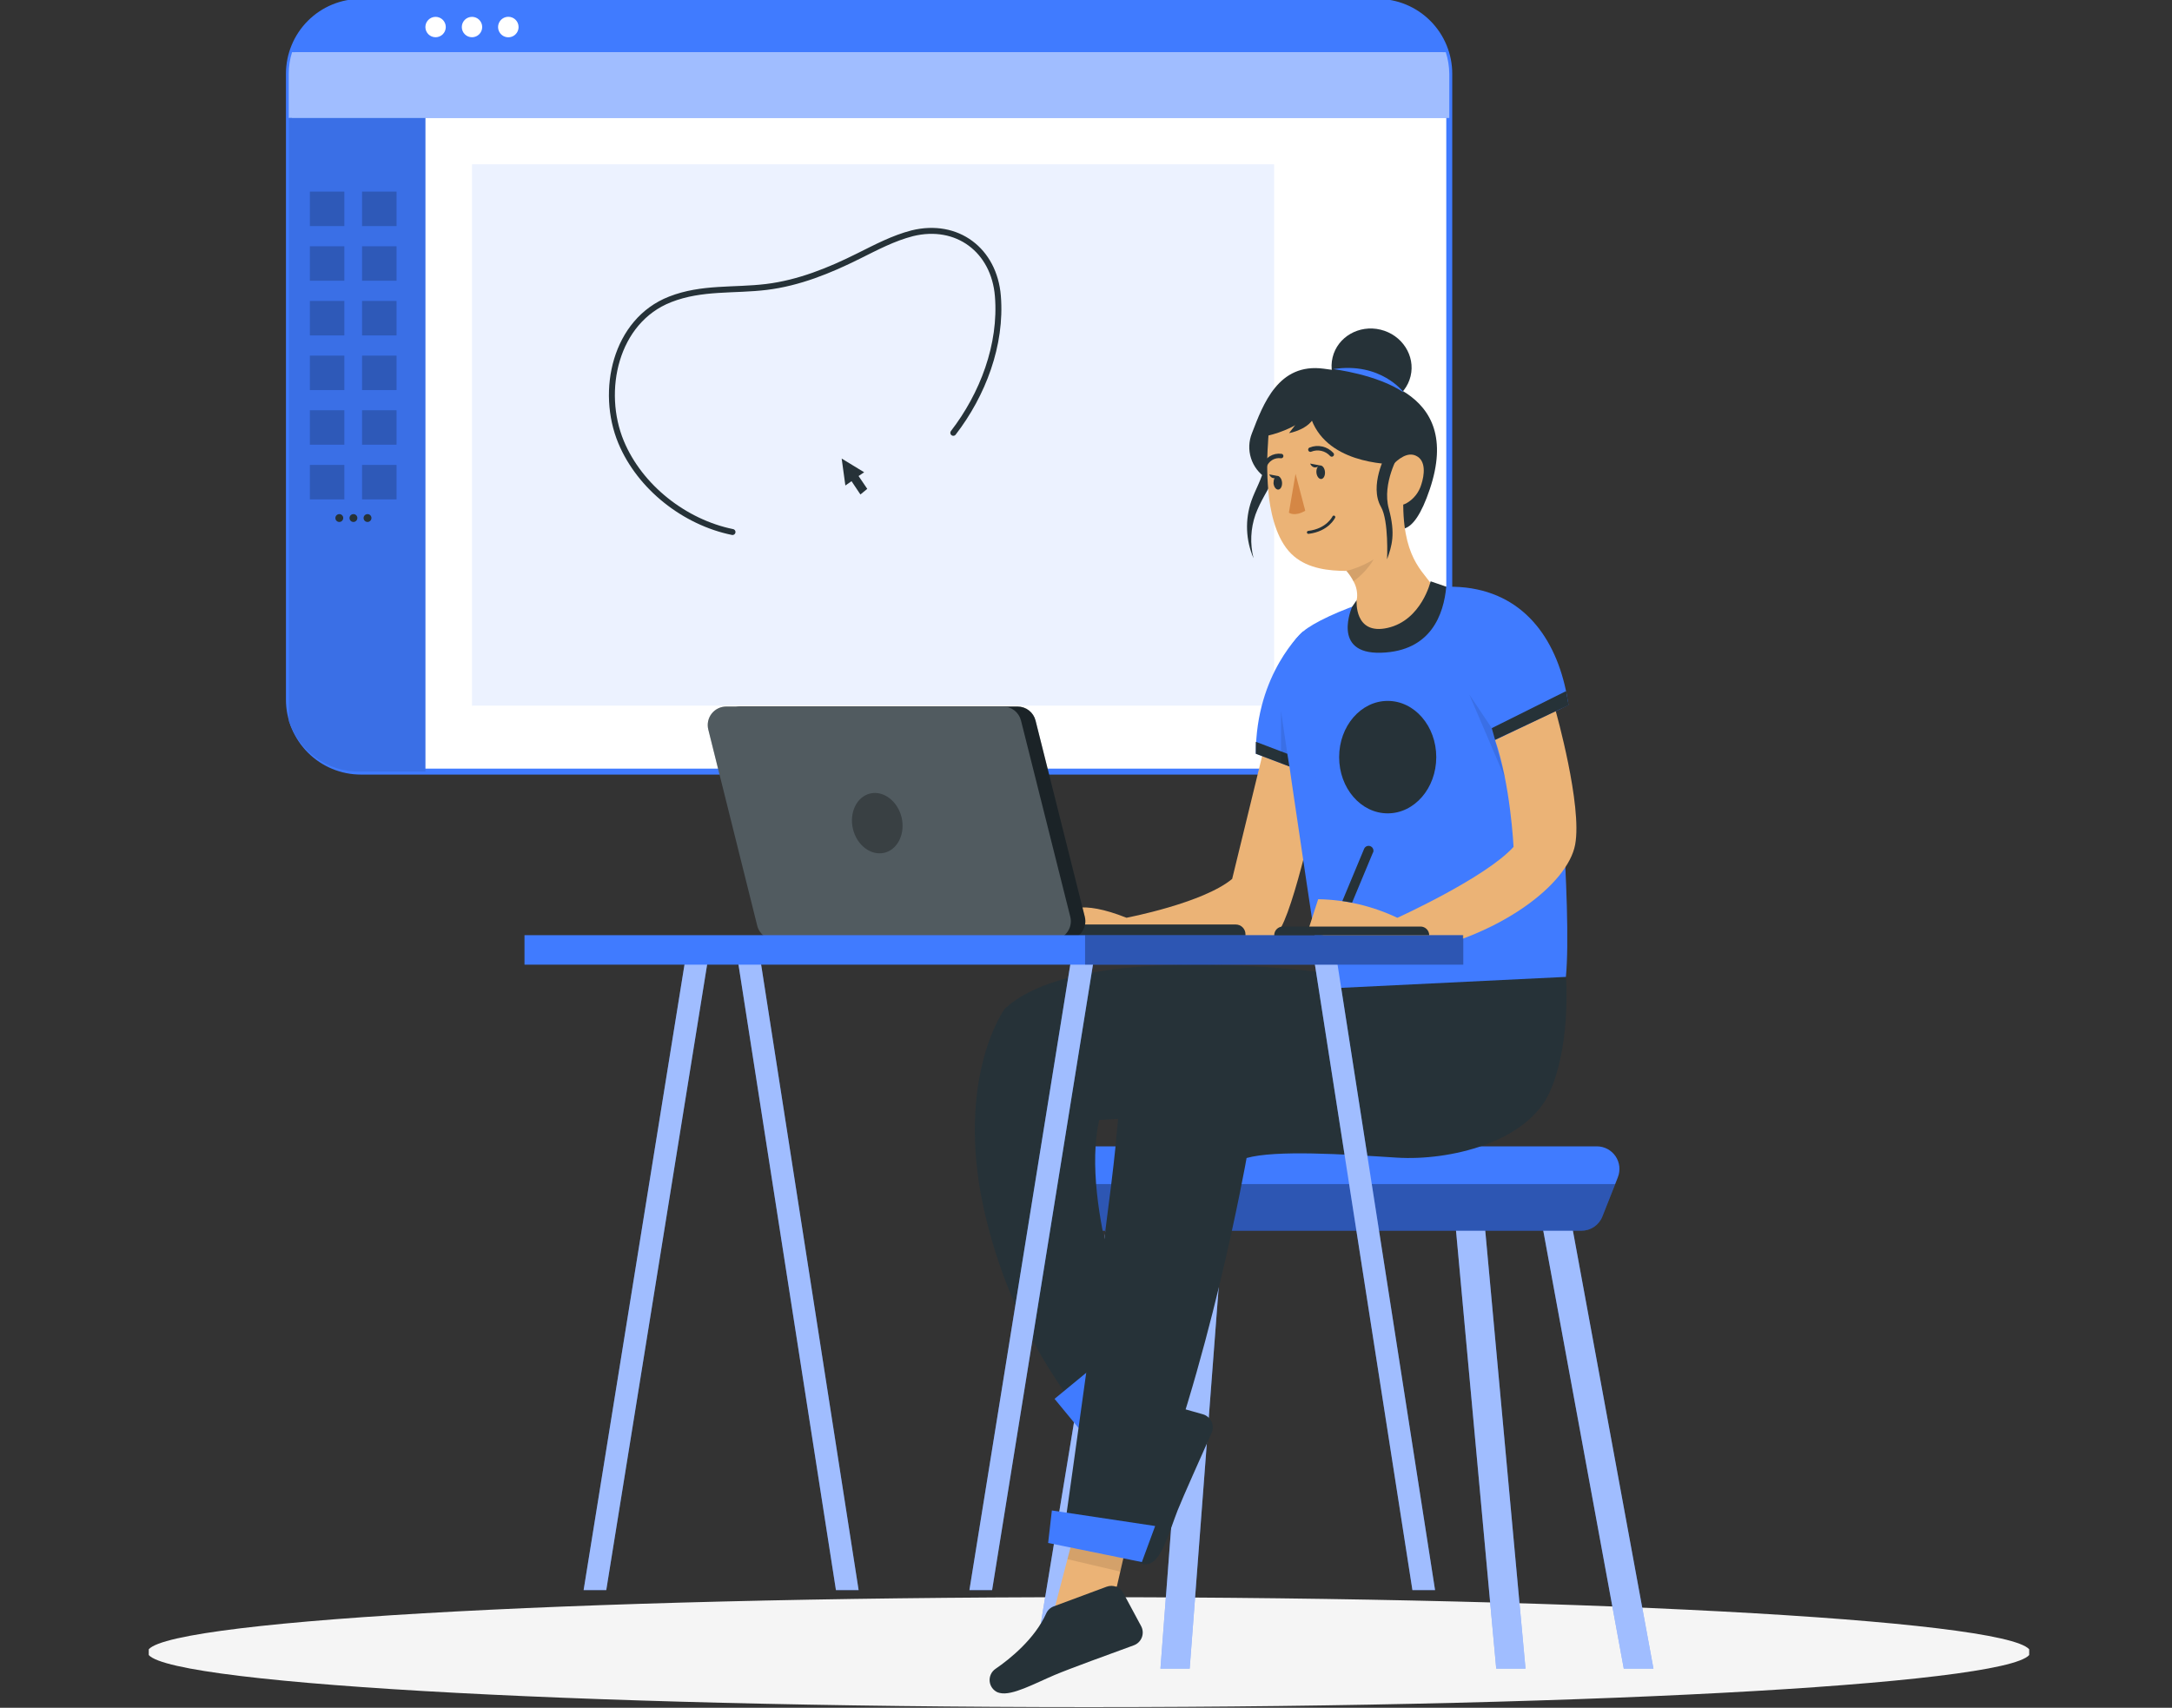 <?xml version="1.0" encoding="UTF-8"?> <svg xmlns="http://www.w3.org/2000/svg" width="365" height="287" viewBox="0 0 365 287" fill="none"><rect x="0" y="0" width="365" height="287" fill="#333333" stroke="none"/> <g clip-path="url(#clip0)"> <path d="M183 286.889C270.38 286.889 341.215 282.753 341.215 277.652C341.215 272.55 270.38 268.415 183 268.415C95.621 268.415 24.786 272.55 24.786 277.652C24.786 282.753 95.621 286.889 183 286.889Z" fill="#F5F5F5"></path> <path d="M243.548 19.829V117.577C243.549 119.165 243.237 120.737 242.63 122.204C242.024 123.672 241.134 125.005 240.011 126.128C238.889 127.251 237.556 128.142 236.09 128.75C234.623 129.358 233.051 129.67 231.463 129.67H221.761V19.829H243.548Z" fill="#407BFF"></path> <path opacity="0.8" d="M243.548 19.829V117.577C243.549 119.165 243.237 120.737 242.63 122.204C242.024 123.672 241.134 125.005 240.011 126.128C238.889 127.251 237.556 128.142 236.09 128.75C234.623 129.358 233.051 129.67 231.463 129.67H221.761V19.829H243.548Z" fill="white"></path> <path d="M243.545 12.403V117.577C243.546 119.165 243.234 120.737 242.627 122.204C242.021 123.672 241.131 125.005 240.008 126.128C238.886 127.251 237.553 128.142 236.087 128.75C234.62 129.357 233.048 129.67 231.46 129.67H60.647C57.44 129.67 54.364 128.396 52.096 126.128C49.828 123.86 48.554 120.784 48.554 117.577V12.403C48.553 10.815 48.865 9.242 49.472 7.774C50.079 6.306 50.97 4.973 52.093 3.849C53.217 2.726 54.55 1.836 56.018 1.228C57.485 0.621 59.058 0.309 60.647 0.31H231.46C233.048 0.31 234.62 0.623 236.087 1.231C237.553 1.838 238.886 2.729 240.008 3.852C241.131 4.975 242.021 6.309 242.627 7.776C243.234 9.243 243.546 10.815 243.545 12.403Z" fill="white" stroke="#407BFF" stroke-miterlimit="10"></path> <path d="M242.993 8.772H49.111C49.884 6.317 51.42 4.173 53.495 2.651C55.57 1.129 58.076 0.309 60.65 0.31H231.463C234.035 0.311 236.539 1.132 238.613 2.654C240.686 4.175 242.221 6.318 242.993 8.772V8.772Z" fill="#407BFF"></path> <path d="M73.199 6.259C74.145 6.259 74.913 5.491 74.913 4.545C74.913 3.599 74.145 2.831 73.199 2.831C72.253 2.831 71.485 3.599 71.485 4.545C71.485 5.491 72.253 6.259 73.199 6.259Z" fill="white"></path> <path d="M79.319 6.259C80.266 6.259 81.033 5.491 81.033 4.545C81.033 3.599 80.266 2.831 79.319 2.831C78.373 2.831 77.606 3.599 77.606 4.545C77.606 5.491 78.373 6.259 79.319 6.259Z" fill="white"></path> <path d="M87.145 4.545C87.145 4.886 87.043 5.219 86.854 5.502C86.664 5.785 86.395 6.006 86.08 6.136C85.765 6.266 85.418 6.3 85.084 6.233C84.75 6.166 84.443 6.001 84.203 5.759C83.962 5.518 83.799 5.21 83.733 4.876C83.668 4.541 83.703 4.195 83.835 3.88C83.966 3.566 84.188 3.297 84.472 3.109C84.757 2.921 85.09 2.821 85.431 2.823C85.657 2.823 85.88 2.868 86.089 2.954C86.297 3.041 86.487 3.168 86.646 3.328C86.805 3.488 86.931 3.678 87.017 3.886C87.102 4.095 87.146 4.319 87.145 4.545V4.545Z" fill="white"></path> <path d="M243.547 12.403V19.828H48.523V12.403C48.523 11.171 48.71 9.947 49.078 8.772H242.96C243.339 9.945 243.537 11.17 243.547 12.403V12.403Z" fill="#407BFF"></path> <path opacity="0.5" d="M243.547 12.403V19.828H48.523V12.403C48.523 11.171 48.71 9.947 49.078 8.772H242.96C243.339 9.945 243.537 11.17 243.547 12.403V12.403Z" fill="white"></path> <path d="M71.493 19.829V129.67H60.38C57.766 129.692 55.213 128.883 53.088 127.361C50.963 125.839 49.376 123.682 48.556 121.2V19.829H71.493Z" fill="#407BFF"></path> <path opacity="0.1" d="M71.493 19.829V129.67H60.38C57.766 129.692 55.213 128.883 53.088 127.361C50.963 125.839 49.376 123.682 48.556 121.2V19.829H71.493Z" fill="black"></path> <path opacity="0.1" d="M214.114 27.613H79.319V118.589H214.114V27.613Z" fill="#407BFF"></path> <path opacity="0.2" d="M57.867 32.199H52.073V37.993H57.867V32.199Z" fill="black"></path> <path opacity="0.2" d="M66.638 32.199H60.845V37.993H66.638V32.199Z" fill="black"></path> <path d="M160.201 72.738C165.138 66.341 168.361 57.944 167.692 49.743C167.064 42.048 160.854 37.356 153.314 39.2C150.132 40.016 147.218 41.567 144.281 43.027C139.385 45.475 134.228 47.564 128.777 48.225C123.326 48.886 117.932 48.225 112.62 50.306C103.375 53.913 100.804 65.728 104.37 74.296C107.536 81.902 115.076 87.777 123.097 89.409" stroke="#263238" stroke-linecap="round" stroke-linejoin="round"></path> <path opacity="0.2" d="M57.867 41.387H52.073V47.181H57.867V41.387Z" fill="black"></path> <path opacity="0.2" d="M66.638 41.387H60.845V47.181H66.638V41.387Z" fill="black"></path> <path opacity="0.2" d="M57.867 50.575H52.073V56.369H57.867V50.575Z" fill="black"></path> <path opacity="0.2" d="M66.638 50.575H60.845V56.369H66.638V50.575Z" fill="black"></path> <path opacity="0.2" d="M57.867 59.764H52.073V65.557H57.867V59.764Z" fill="black"></path> <path opacity="0.2" d="M66.638 59.764H60.845V65.557H66.638V59.764Z" fill="black"></path> <path opacity="0.2" d="M57.867 68.944H52.073V74.737H57.867V68.944Z" fill="black"></path> <path opacity="0.2" d="M66.638 68.944H60.845V74.737H66.638V68.944Z" fill="black"></path> <path opacity="0.2" d="M57.867 78.132H52.073V83.925H57.867V78.132Z" fill="black"></path> <path opacity="0.2" d="M66.638 78.132H60.845V83.925H66.638V78.132Z" fill="black"></path> <path d="M57.679 87.059C57.679 87.19 57.64 87.318 57.567 87.427C57.494 87.536 57.391 87.62 57.269 87.67C57.148 87.72 57.015 87.733 56.886 87.706C56.758 87.68 56.64 87.616 56.548 87.523C56.456 87.43 56.394 87.311 56.369 87.183C56.345 87.054 56.359 86.921 56.41 86.8C56.461 86.679 56.547 86.577 56.657 86.505C56.767 86.433 56.895 86.396 57.026 86.398C57.113 86.398 57.199 86.415 57.278 86.448C57.358 86.481 57.43 86.53 57.491 86.592C57.552 86.653 57.6 86.726 57.632 86.806C57.664 86.886 57.68 86.972 57.679 87.059V87.059Z" fill="#263238"></path> <path d="M60.053 87.059C60.053 87.189 60.015 87.317 59.942 87.426C59.869 87.535 59.766 87.619 59.645 87.669C59.525 87.719 59.392 87.733 59.264 87.707C59.135 87.681 59.017 87.618 58.925 87.526C58.833 87.434 58.77 87.316 58.744 87.188C58.719 87.059 58.732 86.927 58.782 86.806C58.832 86.685 58.916 86.582 59.025 86.509C59.134 86.436 59.262 86.398 59.392 86.398C59.48 86.397 59.566 86.413 59.647 86.446C59.727 86.479 59.801 86.527 59.862 86.589C59.924 86.65 59.972 86.724 60.005 86.805C60.038 86.885 60.054 86.972 60.053 87.059V87.059Z" fill="#263238"></path> <path d="M62.42 87.059C62.42 87.19 62.381 87.318 62.308 87.427C62.235 87.536 62.131 87.62 62.01 87.67C61.888 87.72 61.755 87.733 61.627 87.706C61.498 87.68 61.38 87.616 61.288 87.523C61.196 87.43 61.134 87.311 61.109 87.183C61.085 87.054 61.099 86.921 61.15 86.8C61.202 86.679 61.288 86.577 61.397 86.505C61.507 86.433 61.636 86.396 61.767 86.398C61.853 86.398 61.939 86.415 62.019 86.448C62.098 86.481 62.171 86.53 62.231 86.592C62.292 86.653 62.34 86.726 62.372 86.806C62.405 86.886 62.421 86.972 62.42 87.059V87.059Z" fill="#263238"></path> <path d="M143.098 80.865L142.062 81.591L141.441 77.063L145.219 79.364L144.281 80L145.742 82.155L144.591 83.101L143.098 80.865Z" fill="#263238"></path> <path d="M222.249 130.649C222.249 130.649 218.087 150.739 215.272 155.872C212.457 161.005 196.317 160.768 196.317 160.768L177.63 159.838C177.63 159.838 174.072 148.193 189.307 154.232C189.307 154.232 202.159 151.784 207.063 147.704L212.204 126.626L222.249 130.649Z" fill="#EBB376"></path> <path d="M277.859 280.418H272.873L259.344 206.823L258.879 204.285L263.693 203.396L264.322 206.823L277.859 280.418Z" fill="#407BFF"></path> <path opacity="0.5" d="M277.859 280.418H272.873L259.344 206.823L258.879 204.285L263.693 203.396L264.322 206.823L277.859 280.418Z" fill="white"></path> <path d="M256.358 280.418H251.438L244.681 206.823L243.963 198.989L243.8 197.251L248.671 196.802L248.875 198.989L249.593 206.823L256.358 280.418Z" fill="#407BFF"></path> <path opacity="0.5" d="M256.358 280.418H251.438L244.681 206.823L243.963 198.989L243.8 197.251L248.671 196.802L248.875 198.989L249.593 206.823L256.358 280.418Z" fill="white"></path> <path d="M206.043 199.92L205.521 206.823L199.923 280.418H195.011L200.6 206.823L201.155 199.552L206.043 199.92Z" fill="#407BFF"></path> <path opacity="0.5" d="M206.043 199.92L205.521 206.823L199.923 280.418H195.011L200.6 206.823L201.155 199.552L206.043 199.92Z" fill="white"></path> <path d="M191.853 200.14L190.751 206.823L178.618 280.418H173.656L185.798 206.823L187.031 199.34L191.853 200.14Z" fill="#407BFF"></path> <path opacity="0.5" d="M191.853 200.14L190.751 206.823L178.618 280.418H173.656L185.798 206.823L187.031 199.34L191.853 200.14Z" fill="white"></path> <path d="M271.878 197.839L271.43 198.989L269.283 204.416C269.007 205.128 268.522 205.739 267.891 206.169C267.26 206.599 266.514 206.827 265.75 206.823H184.917C184.133 206.825 183.367 206.584 182.725 206.134C182.082 205.684 181.594 205.047 181.327 204.31L179.426 198.989L178.977 197.725C178.771 197.151 178.706 196.536 178.788 195.932C178.871 195.329 179.097 194.753 179.448 194.256C179.8 193.758 180.266 193.352 180.807 193.072C181.349 192.793 181.95 192.647 182.559 192.649H268.345C268.964 192.648 269.574 192.799 270.122 193.088C270.669 193.378 271.138 193.796 271.486 194.308C271.835 194.82 272.053 195.409 272.121 196.025C272.189 196.64 272.106 197.263 271.878 197.839V197.839Z" fill="#407BFF"></path> <path opacity="0.3" d="M271.43 198.99L269.284 204.416C269.008 205.128 268.522 205.739 267.891 206.169C267.26 206.599 266.514 206.827 265.75 206.823H184.917C184.133 206.825 183.367 206.584 182.725 206.134C182.082 205.684 181.594 205.047 181.327 204.31L179.426 198.99H271.43Z" fill="black"></path> <path d="M189.569 245.909L193.388 237.235C193.609 236.73 194.007 236.322 194.507 236.088C195.007 235.854 195.574 235.809 196.105 235.962L202.143 237.676C202.459 237.766 202.752 237.924 203.001 238.137C203.251 238.351 203.452 238.615 203.59 238.913C203.729 239.211 203.802 239.536 203.804 239.864C203.806 240.193 203.738 240.518 203.604 240.818C201.972 244.506 198.871 251.377 197.892 253.833C196.562 257.252 195.444 261.373 193.665 262.523C193.556 262.595 193.441 262.658 193.322 262.711C192.948 262.865 192.538 262.915 192.137 262.857C191.736 262.799 191.359 262.634 191.043 262.379C190.728 262.125 190.487 261.791 190.345 261.411C190.203 261.032 190.166 260.621 190.238 260.222C190.711 257.35 191.225 251.98 189.495 247.647C189.39 247.368 189.342 247.07 189.355 246.771C189.367 246.472 189.44 246.179 189.569 245.909Z" fill="#263238"></path> <path d="M222.543 163.461C222.543 163.461 181.294 157.83 168.834 169.548C168.834 169.548 161.114 180.083 164.827 200.703C167.256 213.429 172.531 225.441 180.258 235.84L191.086 226.636C191.086 226.636 181.449 202.898 184.713 188.21L199.695 187.321L221.18 172.633L223.432 166.545L222.543 163.461Z" fill="#263238"></path> <path d="M181.253 239.985L177.214 235.081L192.016 222.906L194.815 225.819L181.253 239.985Z" fill="#407BFF"></path> <path d="M263.09 163.012C263.09 163.012 264.233 174.762 260.504 183.363C256.775 191.964 243.596 195.113 234.71 194.542C225.824 193.971 214.359 193.237 209.487 194.608C209.487 194.608 203.18 230.373 192.286 256.452L179.1 255.31C179.1 255.31 186.264 204.832 187.415 193.106C188.565 181.38 187.986 179.634 195.15 173.906C202.315 168.177 239.01 160.433 263.09 163.012Z" fill="#263238"></path> <path d="M188.932 261.177L187.683 266.636L177.214 270.3L180.258 258.672L188.932 261.177Z" fill="#EBB376"></path> <path d="M177.075 269.957L185.97 266.652C186.488 266.461 187.058 266.464 187.574 266.661C188.09 266.857 188.517 267.234 188.777 267.721L191.747 273.245C191.908 273.536 192.004 273.859 192.028 274.19C192.052 274.522 192.003 274.855 191.885 275.166C191.767 275.476 191.582 275.758 191.344 275.99C191.106 276.222 190.82 276.399 190.507 276.509C186.712 277.888 179.638 280.467 177.214 281.495C173.836 282.931 170.099 284.996 168.034 284.514C167.907 284.488 167.781 284.452 167.659 284.408C167.287 284.245 166.966 283.986 166.728 283.656C166.491 283.327 166.347 282.94 166.31 282.536C166.273 282.131 166.346 281.725 166.52 281.358C166.694 280.991 166.963 280.678 167.3 280.451C169.691 278.819 173.901 275.424 175.802 271.165C175.922 270.888 176.096 270.638 176.315 270.43C176.534 270.223 176.792 270.062 177.075 269.957V269.957Z" fill="#263238"></path> <path d="M222.249 166.162C222.249 166.162 216.88 130.649 215.721 122.008C214.562 113.367 215.721 108.952 218.985 106.12C222.249 103.289 237.215 97.242 247.259 98.874C257.304 100.506 262.209 108.919 263.579 118.458L261.246 119.625C261.246 119.625 264.232 152.722 263.147 164.171L222.249 166.162Z" fill="#407BFF"></path> <path d="M218.977 106.096C218.977 106.096 211.037 113.105 211.037 126.651L223.416 131.392L218.977 106.096Z" fill="#407BFF"></path> <path d="M261.434 119.495C261.434 119.495 265.93 135.39 264.698 141.959C263.466 148.528 252.278 157.341 236.725 160.278C236.725 160.278 229.814 161.486 225.832 158.206L219.785 156.476L221.515 151.115C226.123 151.196 230.661 152.262 234.824 154.24C234.824 154.24 249.683 147.5 254.351 142.318C254.351 142.318 253.829 131.775 251.242 124.366L261.434 119.495Z" fill="#EBB376"></path> <path d="M194.121 256.452L176.765 253.841L176.137 259.3L191.886 262.515L194.121 256.452Z" fill="#407BFF"></path> <path d="M210.279 84.211C209.204 87.347 209.338 90.772 210.654 93.815C210.043 91.388 210.156 88.835 210.981 86.471C211.797 84.235 213.143 82.269 214.187 80.147C215.232 78.025 215.942 75.553 215.248 73.293C215.101 72.844 214.775 72.322 214.31 72.395C213.845 72.469 213.747 72.86 213.616 73.211C213.166 74.141 212.821 75.118 212.588 76.124C212.474 76.9 212.588 77.666 212.474 78.458C212.09 80.449 210.956 82.261 210.279 84.211Z" fill="#263238"></path> <path d="M215.085 77.332C214.458 77.569 213.91 77.976 213.503 78.508C213.096 79.041 212.847 79.676 212.783 80.343C211.567 79.559 210.662 78.376 210.226 76.996C209.789 75.616 209.848 74.128 210.393 72.787C212.278 67.891 214.832 60.947 222.437 61.959C230.042 62.971 245.986 65.223 240.274 82.212C234.562 99.201 228.899 78.45 228.899 78.45L215.085 77.332Z" fill="#263238"></path> <path d="M231.723 109.083C224.795 108.65 227.732 102.677 228.051 100.466C228.135 99.501 227.924 98.534 227.447 97.691C227.124 97.066 226.73 96.48 226.272 95.945C223.236 95.945 219.874 95.537 217.467 93.497C214.774 91.253 213.705 87.067 213.265 83.746C212.919 80.674 212.859 77.576 213.085 74.492C213.085 74.035 213.151 73.587 213.167 73.138C213.273 71.367 213.387 69.605 213.453 67.875C213.453 67.875 220.168 66.398 226.166 67.769C230.605 68.78 233.722 72.469 235.068 78.27C235.564 80.48 235.813 82.738 235.811 85.002C235.933 94.647 239.711 96.337 241.188 99.168C242.665 102 238.667 109.491 231.723 109.083Z" fill="#EBB376"></path> <path d="M219.345 85.835L217.713 79.625L216.595 86.153C216.595 86.153 217.5 86.896 219.345 85.835Z" fill="#D58745"></path> <path d="M224.143 86.895C224.143 86.895 223.123 89.082 219.875 89.466" stroke="#263238" stroke-width="0.5" stroke-linecap="round" stroke-linejoin="round"></path> <path d="M223.799 76.377C223.357 75.89 222.775 75.55 222.133 75.404C221.49 75.258 220.819 75.313 220.209 75.561" stroke="#263238" stroke-width="0.75" stroke-linecap="round" stroke-linejoin="round"></path> <path d="M221.221 79.421C221.279 80.049 221.646 80.531 222.037 80.498C222.429 80.466 222.707 79.927 222.658 79.299C222.609 78.67 222.233 78.189 221.842 78.222C221.45 78.254 221.172 78.793 221.221 79.421Z" fill="#263238"></path> <path d="M214.008 81.2C214.065 81.828 214.432 82.31 214.824 82.277C215.215 82.244 215.493 81.706 215.444 81.078C215.395 80.449 215.02 79.96 214.628 80C214.236 80.041 214.008 80.572 214.008 81.2Z" fill="#263238"></path> <path d="M212.963 73.236C215.58 72.638 218.038 71.483 220.168 69.849C222.567 77.781 232.784 78.067 235.338 78.067C233.999 72.265 230.784 68.234 226.362 67.222C220.372 65.851 213.306 67.434 213.306 67.434C213.24 69.172 213.061 71.473 212.963 73.236Z" fill="#263238"></path> <path d="M221.841 78.221L220.168 77.903C220.168 77.903 220.6 79.119 221.841 78.221Z" fill="#263238"></path> <path d="M214.962 80.033L213.289 79.723C213.289 79.723 213.722 80.931 214.962 80.033Z" fill="#263238"></path> <path d="M237.044 63.226C237.877 59.778 235.618 56.275 231.999 55.402C228.381 54.528 224.773 56.615 223.94 60.063C223.108 63.511 225.367 67.014 228.986 67.887C232.604 68.761 236.212 66.674 237.044 63.226Z" fill="#263238"></path> <path d="M217.982 71.008L216.627 72.787C216.627 72.787 220.209 72.167 221.001 69.719C221.792 67.271 218.806 69.188 218.806 69.188L217.982 71.008Z" fill="#263238"></path> <path opacity="0.1" d="M230.85 94.003C229.973 95.447 228.816 96.701 227.448 97.691C227.125 97.066 226.73 96.48 226.272 95.945C227.887 95.53 229.43 94.875 230.85 94.003Z" fill="black"></path> <path d="M212.474 78.409C212.66 77.828 213.046 77.332 213.562 77.008C214.079 76.684 214.693 76.553 215.297 76.638" stroke="#263238" stroke-width="0.75" stroke-linecap="round" stroke-linejoin="round"></path> <path d="M233.249 79.062C233.473 78.729 233.727 78.417 234.008 78.132C234.963 77.161 236.521 75.888 237.966 76.598C239.712 77.414 239.345 79.903 238.855 81.404C238.461 82.748 237.56 83.886 236.342 84.578C234.62 85.468 232.058 84.994 232.074 82.677C232.102 81.382 232.51 80.125 233.249 79.062V79.062Z" fill="#EBB376"></path> <path d="M235.068 76.394C235.068 76.394 232.212 81.208 233.379 85.467C234.546 89.727 233.901 91.734 233.093 93.995C233.093 93.995 233.412 87.524 232.073 85.19C230.033 81.624 232.889 76.377 232.889 76.377L235.068 76.394Z" fill="#263238"></path> <path d="M224.036 62.032C224.036 62.032 231.429 62.913 235.876 65.949C235.876 65.908 232.017 60.775 224.036 62.032Z" fill="#407BFF"></path> <path d="M132.766 157.928H179.278C179.751 157.929 180.217 157.821 180.642 157.615C181.066 157.408 181.438 157.107 181.729 156.735C182.02 156.363 182.223 155.929 182.321 155.467C182.42 155.005 182.412 154.527 182.297 154.069L174.023 121.094C173.856 120.42 173.467 119.822 172.92 119.395C172.373 118.967 171.698 118.735 171.004 118.736H124.492C124.02 118.736 123.553 118.843 123.129 119.05C122.704 119.256 122.332 119.557 122.041 119.929C121.75 120.301 121.548 120.735 121.449 121.197C121.351 121.659 121.359 122.137 121.473 122.596L129.698 155.57C129.868 156.252 130.263 156.856 130.821 157.285C131.378 157.713 132.064 157.94 132.766 157.928V157.928Z" fill="#263238"></path> <path d="M209.283 157.814H177.671V155.366H207.667C208.1 155.366 208.515 155.538 208.821 155.844C209.127 156.15 209.299 156.565 209.299 156.998V157.863L209.283 157.814Z" fill="#263238"></path> <path opacity="0.3" d="M132.766 157.928H179.278C179.751 157.929 180.217 157.821 180.642 157.615C181.066 157.408 181.438 157.107 181.729 156.735C182.02 156.363 182.223 155.929 182.321 155.467C182.42 155.005 182.412 154.527 182.297 154.069L174.023 121.094C173.856 120.42 173.467 119.822 172.92 119.395C172.373 118.967 171.698 118.735 171.004 118.736H124.492C124.02 118.736 123.553 118.843 123.129 119.05C122.704 119.256 122.332 119.557 122.041 119.929C121.75 120.301 121.548 120.735 121.449 121.197C121.351 121.659 121.359 122.137 121.473 122.596L129.698 155.57C129.868 156.252 130.263 156.856 130.821 157.285C131.378 157.713 132.064 157.94 132.766 157.928V157.928Z" fill="black"></path> <path d="M130.327 157.928H176.839C177.312 157.929 177.778 157.821 178.202 157.615C178.627 157.408 178.999 157.107 179.29 156.735C179.581 156.363 179.784 155.929 179.882 155.467C179.981 155.005 179.972 154.527 179.858 154.069L171.576 121.094C171.408 120.42 171.02 119.822 170.473 119.395C169.926 118.967 169.251 118.735 168.557 118.736H122.045C121.572 118.736 121.106 118.843 120.681 119.05C120.257 119.256 119.885 119.557 119.594 119.929C119.303 120.301 119.1 120.735 119.002 121.197C118.903 121.659 118.912 122.137 119.026 122.596L127.251 155.57C127.422 156.253 127.819 156.857 128.378 157.286C128.936 157.714 129.623 157.94 130.327 157.928V157.928Z" fill="#263238"></path> <path opacity="0.2" d="M130.327 157.928H176.839C177.312 157.929 177.778 157.821 178.202 157.615C178.627 157.408 178.999 157.107 179.29 156.735C179.581 156.363 179.784 155.929 179.882 155.467C179.981 155.005 179.972 154.527 179.858 154.069L171.576 121.094C171.408 120.42 171.02 119.822 170.473 119.395C169.926 118.967 169.251 118.735 168.557 118.736H122.045C121.572 118.736 121.106 118.843 120.681 119.05C120.257 119.256 119.885 119.557 119.594 119.929C119.303 120.301 119.1 120.735 119.002 121.197C118.903 121.659 118.912 122.137 119.026 122.596L127.251 155.57C127.422 156.253 127.819 156.857 128.378 157.286C128.936 157.714 129.623 157.94 130.327 157.928V157.928Z" fill="white"></path> <path opacity="0.3" d="M151.511 137.365C152.155 140.115 150.858 142.783 148.606 143.314C146.353 143.844 143.987 142.049 143.334 139.299C142.681 136.549 143.987 133.881 146.239 133.35C148.491 132.82 150.858 134.656 151.511 137.365Z" fill="black"></path> <path d="M119.041 160.793L101.881 267.215H98.078L115.337 160.189L119.041 160.793Z" fill="#407BFF"></path> <path opacity="0.5" d="M119.041 160.793L101.881 267.215H98.078L115.337 160.189L119.041 160.793Z" fill="white"></path> <path d="M144.288 267.215H140.478L123.896 160.784L127.609 160.205L144.288 267.215Z" fill="#407BFF"></path> <path opacity="0.5" d="M144.288 267.215H140.478L123.896 160.784L127.609 160.205L144.288 267.215Z" fill="white"></path> <path d="M183.881 160.793L166.721 267.215H162.91L180.169 160.189L183.881 160.793Z" fill="#407BFF"></path> <path opacity="0.5" d="M183.881 160.793L166.721 267.215H162.91L180.169 160.189L183.881 160.793Z" fill="white"></path> <path d="M241.156 267.215H237.353L220.764 160.784L224.476 160.205L241.156 267.215Z" fill="#407BFF"></path> <path opacity="0.5" d="M241.156 267.215H237.353L220.764 160.784L224.476 160.205L241.156 267.215Z" fill="white"></path> <path d="M245.832 157.161H88.14V162.115H245.832V157.161Z" fill="#407BFF"></path> <path opacity="0.3" d="M245.905 157.161H182.347V162.115H245.905V157.161Z" fill="black"></path> <path d="M240.177 157.161H214.13C214.13 156.776 214.283 156.407 214.555 156.134C214.828 155.862 215.197 155.709 215.582 155.709H238.716C239.102 155.709 239.472 155.862 239.746 156.134C240.02 156.406 240.174 156.775 240.177 157.161V157.161Z" fill="#263238"></path> <path d="M230.719 143.281L227.21 151.702C226.565 151.572 225.986 151.482 225.578 151.425L229.234 142.653C229.317 142.453 229.477 142.294 229.677 142.211C229.877 142.128 230.103 142.129 230.303 142.212C230.503 142.295 230.662 142.455 230.744 142.655C230.827 142.856 230.827 143.081 230.743 143.281H230.719Z" fill="#263238"></path> <path d="M233.2 136.688C237.707 136.688 241.36 132.457 241.36 127.239C241.36 122.02 237.707 117.789 233.2 117.789C228.693 117.789 225.04 122.02 225.04 127.239C225.04 132.457 228.693 136.688 233.2 136.688Z" fill="#263238"></path> <path d="M251.241 124.334L250.687 122.367L263.179 116.141L263.604 118.499L251.241 124.334Z" fill="#263238"></path> <path opacity="0.1" d="M250.687 122.367L246.9 116.696L252.914 130.747L250.687 122.367Z" fill="black"></path> <path d="M216.676 128.805L216.333 126.675L211.037 124.66V126.675L216.676 128.805Z" fill="#263238"></path> <path opacity="0.1" d="M216.676 128.805C216.57 128.397 215.272 119.495 215.272 119.495V128.275L216.676 128.805Z" fill="black"></path> <path d="M227.227 101.967C227.227 101.967 223.653 109.947 232.074 109.695C240.495 109.442 242.617 103.224 243.041 98.597L240.414 97.691C240.414 97.691 238.896 104.219 233.2 105.517C227.504 106.814 227.978 100.874 227.978 100.874L227.227 101.967Z" fill="#263238"></path> <path opacity="0.1" d="M179.377 262.025L188.263 264.114L188.769 261.887L179.891 260.067L179.377 262.025Z" fill="black"></path> </g> <defs> <clipPath id="clip0"> <rect width="316" height="287" fill="white" transform="translate(25)"></rect> </clipPath> </defs> </svg> 